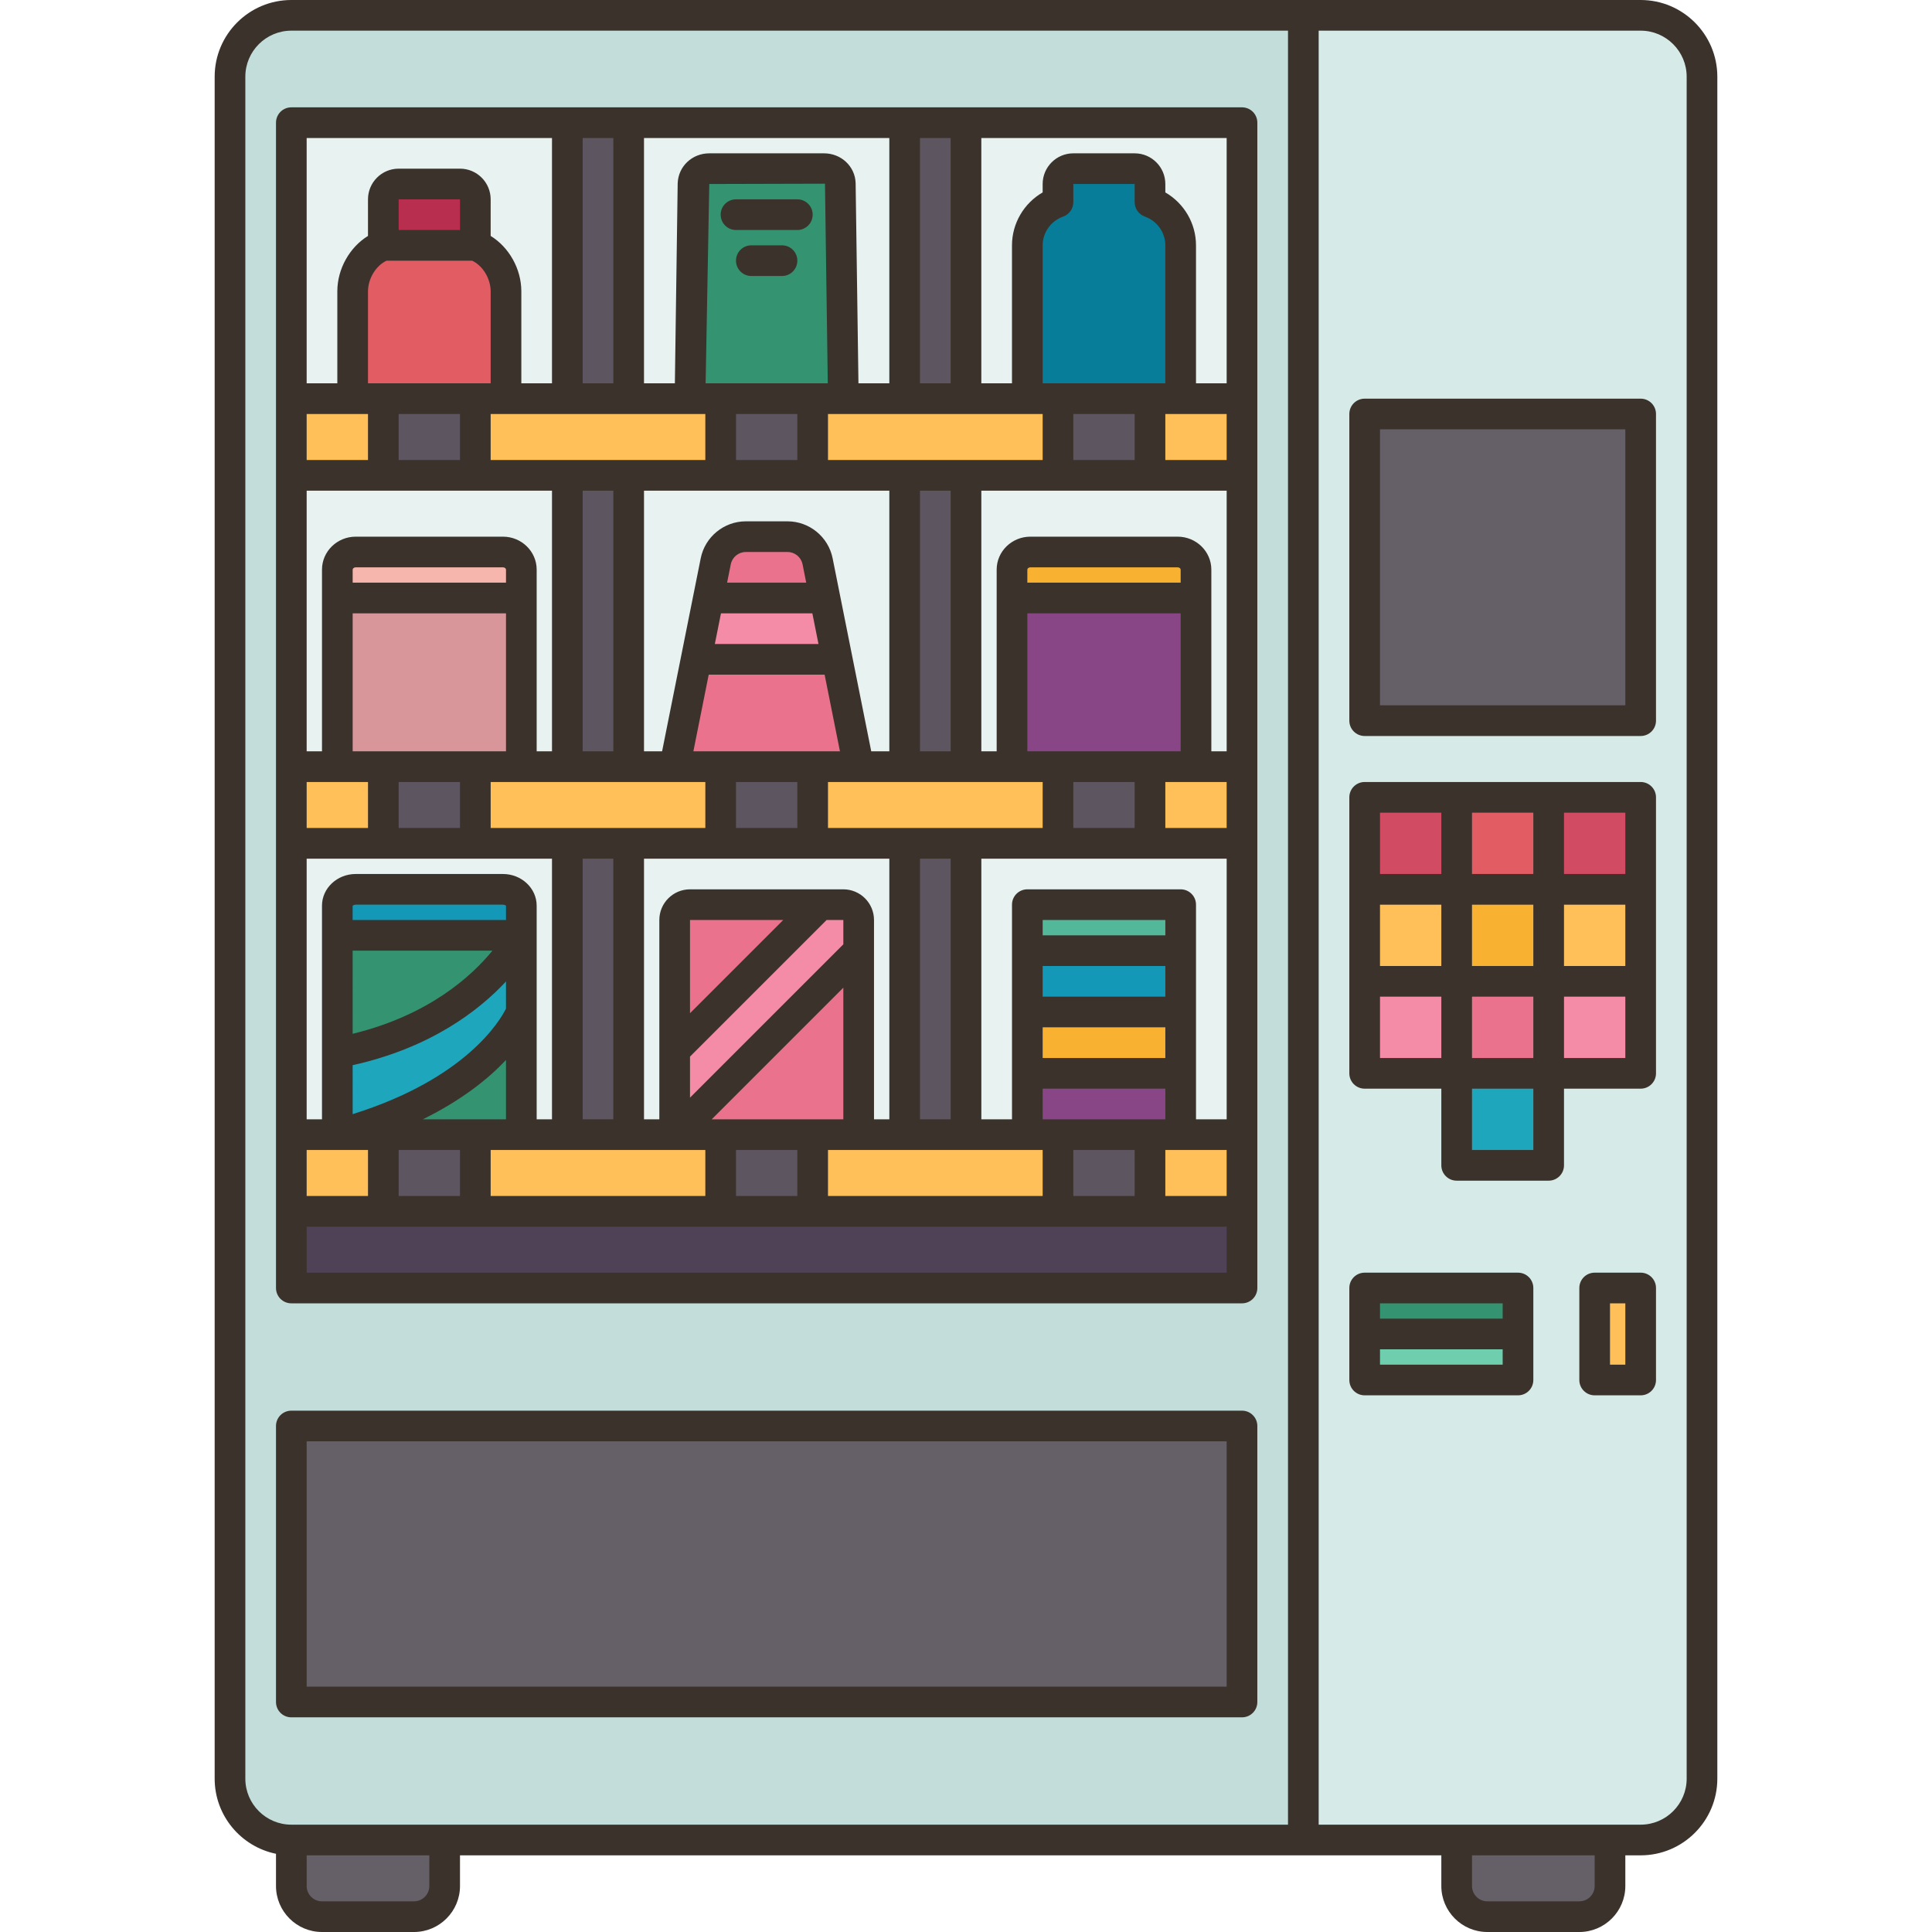 <svg id="Filloutline" enable-background="new 0 0 98 126" height="512" viewBox="0 0 98 126" width="512" xmlns="http://www.w3.org/2000/svg"><g><g><g><path d="m53 59h10v3h-10z" fill="#53b79a"/></g><g><path d="m53 62h10v4h-10z" fill="#1498b7"/></g><g><path d="m53 66h10v4h-10z" fill="#f9b132"/></g><g><path d="m63 70v4h-2-6-2v-4z" fill="#894687"/></g><g><path d="m20 59.07v1.93h-12v-1.93c0-.59.54-1.07 1.2-1.07h9.6c.66 0 1.2.48 1.2 1.07z" fill="#1498b7"/></g><g><path d="m20 66v8h-3-6-3c9.9-2.65 12-8 12-8z" fill="#349370"/></g><g><path d="m8 61h12s-3 6-12 7.67z" fill="#349370"/></g><g><path d="m20 61v5s-2.1 5.35-12 8v-5.33c9-1.67 12-7.67 12-7.67z" fill="#1ea6bc"/></g><g><path d="m42 62v12h-3-6-3z" fill="#ea728c"/></g><g><path d="m39.49 59-9.49 9.49v-8.49c0-.55.45-1 1-1z" fill="#ea728c"/></g><g><path d="m42 60v2l-12 12v-5.51l9.49-9.49h1.51c.55 0 1 .45 1 1z" fill="#f48ca7"/></g><g><path d="m20 37.15v1.85h-12v-1.85c0-.64.54-1.15 1.2-1.15h9.6c.66 0 1.2.51 1.2 1.15z" fill="#f7b6ad"/></g><g><path d="m20 39v11h-3-6-3v-11z" fill="#d8959a"/></g><g><path d="m39.32 36.61.48 2.39h-7.6l.48-2.39c.19-.94 1.01-1.61 1.96-1.61h2.72c.95 0 1.77.67 1.96 1.61z" fill="#ea728c"/></g><g><path d="m39.8 39 .8 4h-9.2l.8-4z" fill="#f48ca7"/></g><g><path d="m40.6 43 1.4 7h-3-6-3l1.4-7z" fill="#ea728c"/></g><g><path d="m64 37.15v1.85h-12v-1.85c0-.64.54-1.15 1.2-1.15h9.6c.66 0 1.2.51 1.2 1.15z" fill="#f9b132"/></g><g><path d="m64 39v11h-3-6-3v-11z" fill="#894687"/></g><g><path d="m63 16v10h-2-6-2v-10c0-1.3.84-2.4 2-2.82v-1.18c0-.55.45-1 1-1h4c.55 0 1 .45 1 1v1.18c1.16.42 2 1.52 2 2.82z" fill="#087d99"/></g><g><path d="m40.8 11.97.2 14.03h-2-6-2l.2-14.03c.02-.54.49-.97 1.06-.97h7.48c.57 0 1.04.43 1.06.97z" fill="#349370"/></g><g><path d="m19 19v7h-2-6-2v-7c0-1.3.84-2.59 2-3h6c1.16.41 2 1.7 2 3z" fill="#e15c63"/></g><g><path d="m17 13v3h-6v-3c0-.55.45-1 1-1h4c.55 0 1 .45 1 1z" fill="#b72e4f"/></g><g><path d="m97 5v111c0 2.21-1.79 4-4 4h-2-10-10v-119h22c2.21 0 4 1.79 4 4zm-4 85v-6h-3v6zm0-20v-6-6-6h-6-6-6v6 6 6h6v6h6v-6zm0-23v-20h-18v20zm-8 43v-3-3h-10v3 3z" fill="#d6eae8"/></g><g><path d="m90 84h3v6h-3z" fill="#ffc05a"/></g><g><path d="m87 64h6v6h-6z" fill="#f48ca7"/></g><g><path d="m87 58h6v6h-6z" fill="#ffc05a"/></g><g><path d="m87 52h6v6h-6z" fill="#d14b62"/></g><g><path d="m75 27h18v20h-18z" fill="#655f68"/></g><g><path d="m91 120v3c0 1.1-.9 2-2 2h-6c-1.1 0-2-.9-2-2v-3z" fill="#655f68"/></g><g><path d="m81 70h6v6h-6z" fill="#1ea6bc"/></g><g><path d="m81 64h6v6h-6z" fill="#ea728c"/></g><g><path d="m81 58h6v6h-6z" fill="#f9b132"/></g><g><path d="m81 52h6v6h-6z" fill="#e15c63"/></g><g><path d="m75 87h10v3h-10z" fill="#6fceae"/></g><g><path d="m75 84h10v3h-10z" fill="#349370"/></g><g><path d="m75 64h6v6h-6z" fill="#f48ca7"/></g><g><path d="m75 58h6v6h-6z" fill="#ffc05a"/></g><g><path d="m75 52h6v6h-6z" fill="#d14b62"/></g><g><path d="m5 1c-2.21 0-4 1.79-4 4v111c0 2.21 1.79 4 4 4h66v-119zm62 110h-62v-18h62zm0-27h-62v-76h62z" fill="#c3ddda"/></g><g><path d="m5 93h62v18h-62z" fill="#655f68"/></g><g><path d="m67 79v5h-62v-5h6 6 16 6 16 6z" fill="#504256"/></g><g><path d="m67 74v5h-6v-5h2z" fill="#ffc05a"/></g><g><path d="m67 55v19h-4v-4-4-4-3h-10v3 4 4 4h-4v-19h6 6z" fill="#e7f2f1"/></g><g><path d="m67 50v5h-6v-5h3z" fill="#ffc05a"/></g><g><path d="m67 31v19h-3v-11-1.85c0-.64-.54-1.15-1.2-1.15h-9.6c-.66 0-1.2.51-1.2 1.15v1.85 11h-3v-19h6 6z" fill="#e7f2f1"/></g><g><path d="m67 26v5h-6v-5h2z" fill="#ffc05a"/></g><g><path d="m67 8v18h-4v-10c0-1.3-.84-2.4-2-2.82v-1.18c0-.55-.45-1-1-1h-4c-.55 0-1 .45-1 1v1.18c-1.16.42-2 1.52-2 2.82v10h-4v-18z" fill="#e7f2f1"/></g><g><path d="m55 74h6v5h-6z" fill="#5d5560"/></g><g><path d="m55 50h6v5h-6z" fill="#5d5560"/></g><g><path d="m55 26h6v5h-6z" fill="#5d5560"/></g><g><path d="m55 74v5h-16v-5h3 3 4 4z" fill="#ffc05a"/></g><g><path d="m55 50v5h-6-4-6v-5h3 3 4 3z" fill="#ffc05a"/></g><g><path d="m55 26v5h-6-4-6v-5h2 4 4 4z" fill="#ffc05a"/></g><g><path d="m45 55h4v19h-4z" fill="#5d5560"/></g><g><path d="m45 31h4v19h-4z" fill="#5d5560"/></g><g><path d="m45 8h4v18h-4z" fill="#5d5560"/></g><g><path d="m45 55v19h-3v-12-2c0-.55-.45-1-1-1h-1.51-8.49c-.55 0-1 .45-1 1v8.49 5.51h-3v-19h6 6z" fill="#e7f2f1"/></g><g><path d="m45 31v19h-3l-1.4-7-.8-4-.48-2.39c-.19-.94-1.01-1.61-1.96-1.61h-2.72c-.95 0-1.77.67-1.96 1.61l-.48 2.39-.8 4-1.4 7h-3v-19h6 6z" fill="#e7f2f1"/></g><g><path d="m45 8v18h-4l-.2-14.03c-.02-.54-.49-.97-1.06-.97h-7.48c-.57 0-1.04.43-1.06.97l-.2 14.03h-4v-18z" fill="#e7f2f1"/></g><g><path d="m33 74h6v5h-6z" fill="#5d5560"/></g><g><path d="m33 50h6v5h-6z" fill="#5d5560"/></g><g><path d="m33 26h6v5h-6z" fill="#5d5560"/></g><g><path d="m33 74v5h-16v-5h3 3 4 3z" fill="#ffc05a"/></g><g><path d="m33 50v5h-6-4-6v-5h3 3 4 3z" fill="#ffc05a"/></g><g><path d="m33 26v5h-6-4-6v-5h2 4 4 4z" fill="#ffc05a"/></g><g><path d="m23 55h4v19h-4z" fill="#5d5560"/></g><g><path d="m23 31h4v19h-4z" fill="#5d5560"/></g><g><path d="m23 8h4v18h-4z" fill="#5d5560"/></g><g><path d="m23 55v19h-3v-8-5-1.93c0-.59-.54-1.07-1.2-1.07h-9.6c-.66 0-1.2.48-1.2 1.07v1.93 7.67 5.33h-3v-19h6 6z" fill="#e7f2f1"/></g><g><path d="m23 31v19h-3v-11-1.85c0-.64-.54-1.15-1.2-1.15h-9.6c-.66 0-1.2.51-1.2 1.15v1.85 11h-3v-19h6 6z" fill="#e7f2f1"/></g><g><path d="m23 8v18h-4v-7c0-1.3-.84-2.59-2-3v-3c0-.55-.45-1-1-1h-4c-.55 0-1 .45-1 1v3c-1.16.41-2 1.7-2 3v7h-4v-18z" fill="#e7f2f1"/></g><g><path d="m11 74h6v5h-6z" fill="#5d5560"/></g><g><path d="m11 50h6v5h-6z" fill="#5d5560"/></g><g><path d="m11 26h6v5h-6z" fill="#5d5560"/></g><g><path d="m15 120v3c0 .92-.63 1.7-1.49 1.93-.16.05-.33.07-.51.07h-6c-.18 0-.35-.02-.51-.07-.86-.23-1.49-1.01-1.49-1.93v-3z" fill="#655f68"/></g><g><path d="m11 74v5h-6v-5h3z" fill="#ffc05a"/></g><g><path d="m11 50v5h-6v-5h3z" fill="#ffc05a"/></g><g><path d="m11 26v5h-6v-5h4z" fill="#ffc05a"/></g></g><g fill="#3a322b"><path d="m93 0h-88c-2.757 0-5 2.243-5 5v111c0 2.414 1.721 4.434 4 4.899v2.101c0 1.654 1.346 3 3 3h6c1.654 0 3-1.346 3-3v-2h64v2c0 1.654 1.346 3 3 3h6c1.654 0 3-1.346 3-3v-2h1c2.757 0 5-2.243 5-5v-111c0-2.757-2.243-5-5-5zm-91 116v-111c0-1.654 1.346-3 3-3h65v117h-65c-1.654 0-3-1.346-3-3zm12 7c0 .552-.448 1-1 1h-6c-.552 0-1-.448-1-1v-2h8zm76 0c0 .552-.448 1-1 1h-6c-.552 0-1-.448-1-1v-2h8zm6-7c0 1.654-1.346 3-3 3h-21v-117h21c1.654 0 3 1.346 3 3z"/><path d="m67 112c.553 0 1-.447 1-1v-18c0-.553-.447-1-1-1h-62c-.553 0-1 .447-1 1v18c0 .553.447 1 1 1zm-61-18h60v16h-60z"/><path d="m5 85h62c.553 0 1-.447 1-1v-76c0-.553-.447-1-1-1h-62c-.553 0-1 .447-1 1v76c0 .553.447 1 1 1zm6.213-68h5.575c.688.317 1.212 1.162 1.212 2v6h-8v-6c0-.838.524-1.683 1.213-2zm.787-2v-2h4v2zm48.665-.874c.799.283 1.335 1.037 1.335 1.874v9h-8v-9c0-.837.536-1.591 1.335-1.874.398-.142.665-.52.665-.942v-1.184h4v1.184c0 .422.267.8.665.942zm-4.665 63.874v-3h4v3zm-16 0v-3h14v3zm-6 0v-3h4v3zm-16 0v-3h14v3zm-6 0v-3h4v3zm-6 0v-3h4v3zm10-51v3h-4v-3zm6 5v17h-1v-11.852c0-1.184-.987-2.148-2.2-2.148h-9.6c-1.213 0-2.2.964-2.2 2.148v11.852h-1v-17zm4 0v17h-2v-17zm18 0v17h-1.18l-2.518-12.588c-.279-1.397-1.516-2.412-2.942-2.412h-2.72c-1.426 0-2.663 1.015-2.941 2.411l-2.519 12.589h-1.18v-17zm-11.981-7 .238-13 7.546-.02.183 13.02zm5.981 2v3h-4v-3zm10 5v17h-2v-17zm18 0v17h-1v-11.852c0-1.184-.987-2.148-2.2-2.148h-9.6c-1.213 0-2.2.964-2.2 2.148v11.852h-1v-17zm-6-5v3h-4v-3zm-6 46v-2h8v2zm8-8h-8v-2h8zm-8 2h8v2h-8zm8-6h-8v-1h8zm2-2c0-.553-.447-1-1-1h-10c-.553 0-1 .447-1 1v14h-2v-17h16v17h-2zm-18 14v-17h2v17zm-3 0v-13c0-1.103-.897-2-2-2h-10c-1.103 0-2 .897-2 2v13h-1v-17h16v17zm-10.586 0 8.586-8.586v8.586zm8.586-13v1.586l-10 10v-2.678l8.908-8.908zm-10 6.08v-6.08h6.08zm-7 6.92v-17h2v17zm-12-19v-3h4v3zm7-16h-10v-.852c0-.07.082-.148.2-.148h9.6c.118 0 .2.078.2.148zm-10 2h10v9h-10zm9 11h14v3h-14zm36 0v3h-14v-3zm9-13h-10v-.852c0-.07.082-.148.2-.148h9.6c.118 0 .2.078.2.148zm-10 2h10v9h-10zm3 14v-3h4v3zm-22 0v-3h4v3zm-.98-14h5.96l.4 2h-6.76zm.4-2 .239-1.197c.093-.465.505-.803.981-.803h2.721c.476 0 .888.338.98.804l.239 1.196zm-1.2 6h7.56l1 5h-9.56zm29.78 10v-3h4v3zm-52-3v3h-4v-3zm12 5v17h-1v-13.934c0-1.139-.987-2.066-2.2-2.066h-9.6c-1.213 0-2.2.927-2.2 2.066v13.934h-1v-17zm-8.429 17c2.571-1.264 4.303-2.673 5.429-3.87v3.87zm-4.574-13.919c.01-.02.079-.081.203-.081h9.6c.124 0 .193.061.2.066v.934h-10.003zm.003 13.58-.001-3.193c5.083-1.128 8.234-3.559 10.001-5.46v1.771c-.376.763-2.594 4.567-10 6.882zm-.002-10.661h9.117c-1.331 1.635-4.131 4.211-9.116 5.422zm53.002 13h4v3h-4zm4-45h-4v-3h4zm-12-3v3h-14v-3h1 .014zm-8-2v-16h2v16zm-2 0h-2.014l-.184-13.069c-.039-1.083-.944-1.931-2.059-1.931h-7.486c-1.115 0-2.02.848-2.06 1.953l-.183 13.047h-2.014v-16h16zm-18 0h-2v-16h2zm6 2v3h-14v-3zm-22 0v3h-4v-3zm-4 56v-3h60v3zm60-58h-2v-9c0-1.436-.78-2.746-2-3.451v-.549c0-1.103-.897-2-2-2h-4c-1.103 0-2 .897-2 2v.549c-1.22.705-2 2.016-2 3.451v9h-2v-16h16zm-44-16v16h-2v-6c0-1.473-.812-2.883-2-3.613v-2.387c0-1.103-.897-2-2-2h-4c-1.103 0-2 .897-2 2v2.387c-1.188.73-2 2.14-2 3.613v6h-2v-16z"/><path d="m38 13h-4c-.553 0-1 .447-1 1s.447 1 1 1h4c.553 0 1-.447 1-1s-.447-1-1-1z"/><path d="m37 16h-2c-.553 0-1 .447-1 1s.447 1 1 1h2c.553 0 1-.447 1-1s-.447-1-1-1z"/><path d="m93 51h-18c-.553 0-1 .447-1 1v18c0 .553.447 1 1 1h5v5c0 .553.447 1 1 1h6c.553 0 1-.447 1-1v-5h5c.553 0 1-.447 1-1v-18c0-.553-.447-1-1-1zm-11 12v-4h4v4zm4 2v4h-4v-4zm-10-6h4v4h-4zm6-2v-4h4v4zm6 2h4v4h-4zm4-2h-4v-4h4zm-12-4v4h-4v-4zm-4 16v-4h4v4zm10 6h-4v-4h4zm2-6v-4h4v4z"/><path d="m93 26h-18c-.553 0-1 .447-1 1v20c0 .553.447 1 1 1h18c.553 0 1-.447 1-1v-20c0-.553-.447-1-1-1zm-1 20h-16v-18h16z"/><path d="m85 83h-10c-.553 0-1 .447-1 1v6c0 .553.447 1 1 1h10c.553 0 1-.447 1-1v-6c0-.553-.447-1-1-1zm-1 2v1h-8v-1zm-8 4v-1h8v1z"/><path d="m93 83h-3c-.553 0-1 .447-1 1v6c0 .553.447 1 1 1h3c.553 0 1-.447 1-1v-6c0-.553-.447-1-1-1zm-1 6h-1v-4h1z"/></g></g></svg>